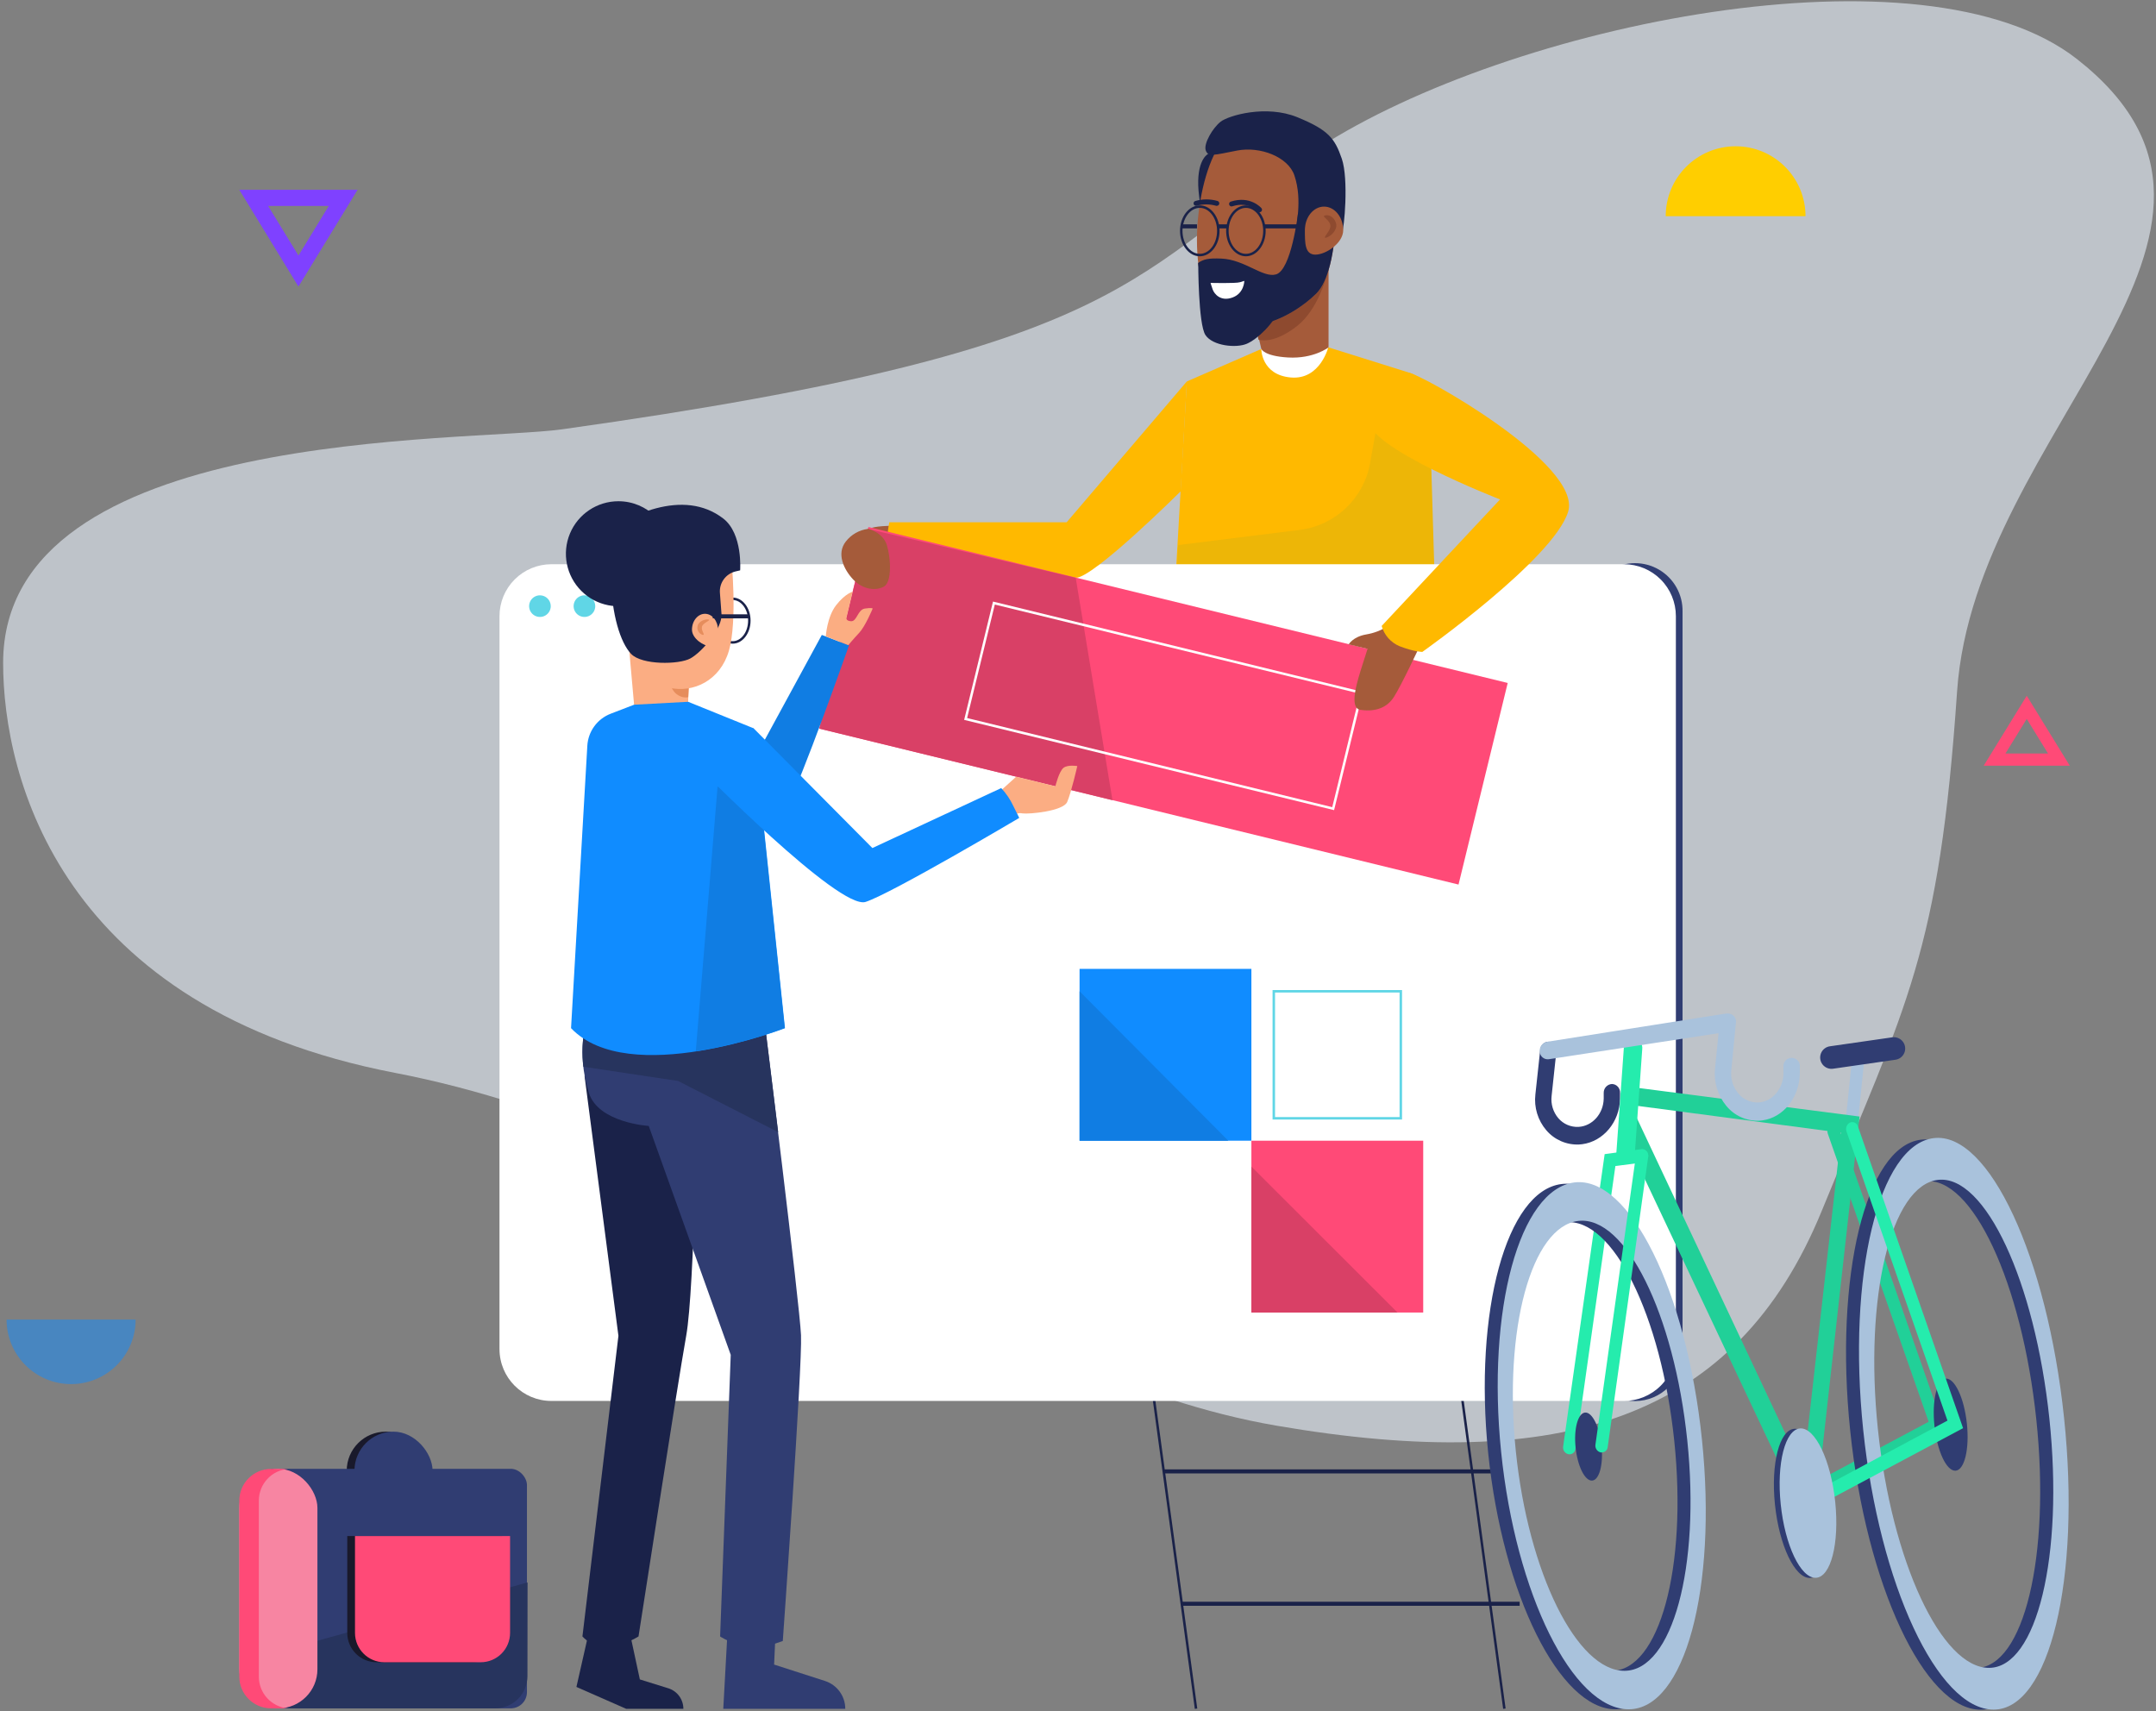 <?xml version="1.0" encoding="UTF-8"?>
<svg width="533px" height="423px" viewBox="0 0 533 423" version="1.1" xmlns="http://www.w3.org/2000/svg" xmlns:xlink="http://www.w3.org/1999/xlink">
    <rect x="0" y="0" width="533" height="423" fill="#808080" stroke="none"/>
    <!-- Generator: Sketch 52.5 (67469) - http://www.bohemiancoding.com/sketch -->
    <title>Group 37</title>
    <desc>Created with Sketch.</desc>
    <g id="Landing-Page" stroke="none" stroke-width="1" fill="none" fill-rule="evenodd">
        <g id="Home" transform="translate(-734, -7189)">
            <g id="The-Challenge" transform="translate(0, 7001)">
                <g id="Group-47" transform="translate(165, 188)">
                    <g id="Group-37" transform="translate(569.772, 0)">
                        <path d="M18.994,14.618 C56.773,-15.015 159.05,5.852 206.608,36.617 C254.166,67.383 249.647,86.001 393.498,106.13 C417.039,109.424 531.705,105.382 531.705,163.891 C531.705,192.103 517.563,249.31 434.745,265.246 C351.926,281.182 287.66,340.293 216.978,352.44 C146.296,364.587 103.212,350.837 82.116,299.367 C60.999,247.848 53.092,235.704 48.651,170.903 C44.211,106.101 -35.527,57.383 18.994,14.618 Z" id="Fill-1" fill="#E7F0FA" opacity="0.6" transform="translate(265.853, 178.441) scale(-1, 1) translate(-265.853, -178.441) "></path>
                        <g id="teamwork_white_8" transform="translate(0, 26.915)">
                            <polygon id="Rectangle" fill="#1A2249" transform="translate(363.124, 336.614) rotate(-7.75) translate(-363.124, -336.614) " points="362.819 277.185 363.429 277.185 363.429 396.043 362.819 396.043"></polygon>
                            <polygon id="Rectangle" fill="#1A2249" transform="translate(286.896, 336.62) rotate(-7.75) translate(-286.896, -336.62) " points="286.591 277.191 287.202 277.191 287.202 396.049 286.591 396.049"></polygon>
                            <rect id="Rectangle" fill="#1A2249" x="291.328" y="369.064" width="83.581" height="1"></rect>
                            <rect id="Rectangle" fill="#1A2249" x="286.876" y="336.34" width="83.581" height="1"></rect>
                            <path d="M219.925,103.058 C219.925,103.058 215.131,103.058 214.013,103.895 C212.895,104.731 211.57,108.219 211.735,109.434 C211.9,110.65 221.415,109.434 221.415,109.434 L219.925,103.058 Z" id="Path" fill="#A55B3A"></path>
                            <path d="M326.953,58.742 L347.804,65.277 C349.471,65.796 352.293,67.995 352.348,69.949 L355.096,161.501 L287.352,159.723 L292.635,67.384 L311.928,58.974 L326.953,58.742 Z" id="Path" fill="#FFB900"></path>
                            <path d="M289.044,132.936 L315.672,145.511 L354.589,139.306 L352.837,80.931 L339.583,78.365 L337.934,87.594 C336.371,96.306 329.323,102.988 320.54,104.084 L290.479,107.834 L289.044,132.936 Z" id="Path" fill="#EDB607"></path>
                            <path d="M403.425,319.453 C396.941,319.433 391.691,314.18 391.674,307.696 L391.674,124.33 C391.577,120.067 393.796,116.086 397.472,113.926 C401.149,111.766 405.707,111.766 409.384,113.926 C413.06,116.086 415.279,120.067 415.182,124.33 L415.182,307.696 C415.165,314.182 409.911,319.436 403.425,319.453 Z" id="Path" fill="#303D72"></path>
                            <path d="M135.538,112.573 L400.707,112.573 C404.109,112.573 407.371,113.925 409.776,116.33 C412.182,118.735 413.533,121.998 413.533,125.399 L413.533,306.597 C413.533,309.998 412.182,313.261 409.776,315.666 C407.371,318.071 404.109,319.422 400.707,319.422 L135.538,319.422 C128.454,319.422 122.712,313.68 122.712,306.597 L122.712,125.43 C122.704,122.023 124.052,118.753 126.458,116.341 C128.864,113.929 132.131,112.573 135.538,112.573 Z" id="Path" fill="#FFFFFF"></path>
                            <path d="M73.01,23.837 L61.954,41.928 L84.065,41.928 L73.01,23.837 Z" id="Triangle" stroke="#7F41FF" stroke-width="4" transform="translate(73.01, 31.965) scale(1, -1) translate(-73.01, -31.965) "></path>
                            <path d="M24.781,323.233 L24.781,291.33 C15.971,291.33 8.83,298.472 8.83,307.282 C8.83,316.091 15.971,323.233 24.781,323.233 Z" id="Oval" fill="#108CFF" opacity="0.5" transform="translate(16.805, 307.282) scale(1, -1) rotate(-270) translate(-16.805, -307.282) "></path>
                            <path d="M436.94,35.168 L436.94,0.607 C427.397,0.607 419.66,8.344 419.66,17.888 C419.66,27.431 427.397,35.168 436.94,35.168 Z" id="Oval" fill="#FFCE00" transform="translate(428.3, 17.888) rotate(-270) translate(-428.3, -17.888) "></path>
                            <path d="M500.272,147.953 L492.323,160.872 L508.222,160.872 L500.272,147.953 Z" id="Triangle" stroke="#FF4A77" stroke-width="3"></path>
                            <path d="M135.385,122.932 C135.385,124.014 134.733,124.989 133.734,125.403 C132.734,125.817 131.583,125.588 130.818,124.823 C130.053,124.058 129.824,122.908 130.238,121.908 C130.653,120.908 131.628,120.257 132.71,120.257 C134.186,120.26 135.382,121.456 135.385,122.932 Z" id="Path" fill="#60D6E6"></path>
                            <path d="M146.385,122.932 C146.385,124.014 145.733,124.989 144.733,125.403 C143.734,125.817 142.583,125.588 141.818,124.823 C141.053,124.058 140.824,122.908 141.238,121.908 C141.652,120.908 142.628,120.257 143.71,120.257 C145.186,120.26 146.381,121.456 146.385,122.932 Z" id="Path" fill="#60D6E6"></path>
                            <path d="M157.079,122.932 C157.079,124.014 156.426,124.99 155.426,125.404 C154.426,125.818 153.275,125.588 152.51,124.821 C151.745,124.055 151.518,122.903 151.934,121.904 C152.35,120.904 153.327,120.254 154.41,120.257 C155.885,120.26 157.079,121.457 157.079,122.932 Z" id="Path" fill="#60D6E6"></path>
                            <path d="M292.635,67.384 L262.928,102.197 L219.088,102.197 C219.088,102.197 217.971,107.083 219.088,110.1 L220.2,113.093 C220.2,113.093 260.974,115.67 265.163,115.914 C269.353,116.159 291.12,94.538 291.12,94.538 L292.635,67.384 Z" id="Path" fill="#FFB900"></path>
                            <polygon id="Rectangle" fill="#FF4A77" transform="translate(286.854, 147.565) rotate(-76.29) translate(-286.854, -147.565) " points="261.205 66.222 312.502 66.222 312.502 228.908 261.205 228.908"></polygon>
                            <polygon id="Path" fill="#D94066" points="213.854 103.846 201.774 153.219 274.251 170.906 265.163 115.933"></polygon>
                            <path d="M147.875,151.643 L185.296,161.501 L202.397,130.053 L209.115,132.631 C209.115,132.631 197.199,166.539 193.663,172.684 C190.127,178.828 146.379,167.437 146.379,167.437 L147.875,151.643 Z" id="Path" fill="#107DE3"></path>
                            <path d="M213.854,103.828 C211.662,104.094 209.667,105.227 208.315,106.973 C206.006,109.923 207.765,113.813 210.147,116.342 C212.529,118.87 215.803,119.218 217.775,118.082 C219.748,116.946 219.479,111.126 218.49,107.889 C217.5,104.652 213.854,103.828 213.854,103.828 Z" id="Path" fill="#A55B3A"></path>
                            <path d="M329.036,173.368 L328.742,173.294 L237.582,151.051 L237.655,150.751 L244.715,121.802 L245.015,121.875 L336.175,144.137 L336.102,144.436 L329.036,173.368 Z M238.315,150.599 L328.584,172.629 L335.43,144.571 L245.161,122.541 L238.315,150.599 Z" id="Shape" fill="#FFFFFF" fill-rule="nonzero"></path>
                            <path d="M143.734,239.054 L152.113,303.323 L143.215,377.645 C143.215,377.645 146.177,381.017 150.196,380.265 C152.627,379.805 154.957,378.918 157.079,377.645 C157.079,377.645 166.765,315.001 168.866,303.323 C170.967,291.645 171.621,241.295 171.621,241.295 L143.734,239.054 Z" id="Path" fill="#1A2249"></path>
                            <path d="M350.149,132.936 C350.149,132.936 345.77,142.335 343.816,145.407 C341.861,148.48 338.514,149.041 335.534,148.571 C332.554,148.101 334.88,141.126 336.09,137.309 L337.311,133.492 L332.657,132.38 C332.657,132.38 333.677,130.517 336.933,129.937 C338.851,129.622 340.686,128.926 342.332,127.891 L350.149,132.936 Z" id="Path" fill="#A55B3A"></path>
                            <path d="M337.696,76.722 C336.304,83.441 370.066,96.554 370.066,96.554 L340.799,127.83 C341.431,130.107 343.081,131.963 345.269,132.857 C348.897,134.249 350.852,134.249 350.852,134.249 C350.852,134.249 383.221,111.352 386.886,99.626 C390.55,87.899 350.106,65.277 347.554,65.277 C345.001,65.277 339.095,70.023 337.696,76.722 Z" id="Path" fill="#FFB900"></path>
                            <path d="M168.866,131.165 C166.179,131.165 163.98,128.343 163.98,124.874 C163.98,121.405 166.161,118.583 168.866,118.583 C171.572,118.583 173.752,121.405 173.752,124.874 C173.752,128.343 171.548,131.165 168.866,131.165 Z M168.866,119.194 C166.515,119.194 164.591,121.741 164.591,124.874 C164.591,128.007 166.497,130.554 168.866,130.554 C171.236,130.554 173.142,128.007 173.142,124.874 C173.142,121.741 171.212,119.194 168.866,119.194 Z" id="Shape" fill="#1A2249" fill-rule="nonzero"></path>
                            <path d="M180.367,132.209 C177.924,132.209 175.957,129.656 175.957,126.511 C175.957,123.365 177.936,120.813 180.367,120.813 C182.798,120.813 184.782,123.372 184.782,126.511 C184.782,129.65 182.804,132.209 180.367,132.209 Z M180.367,121.423 C178.272,121.423 176.568,123.707 176.568,126.511 C176.568,129.314 178.272,131.598 180.367,131.598 C182.462,131.598 184.172,129.32 184.172,126.511 C184.172,123.701 182.468,121.423 180.367,121.423 Z" id="Shape" fill="#1A2249" fill-rule="nonzero"></path>
                            <path d="M169.599,137.419 L169.349,146.58 C169.349,146.58 168.298,148.797 161.714,149.383 C159.606,149.495 157.541,148.753 155.986,147.325 L154.685,132.667 L169.599,137.419 Z" id="Path" fill="#FBAD83"></path>
                            <path d="M169.746,139.056 L169.379,145.438 C168.767,145.572 168.128,145.516 167.547,145.279 C164.402,144.058 164.787,140.552 162.826,134.127 L169.746,139.056 Z" id="Path" fill="#E68D5C"></path>
                            <path d="M180.043,111.254 C180.043,111.254 181.582,126.523 179.432,133.944 C177.282,141.364 170.583,144.473 164.67,143.105 C162.478,142.598 154.526,133.663 153.518,122.62 C152.51,111.578 153.475,108.249 155.271,105.91 C157.067,103.571 173.386,100.67 176.354,103.223 C179.322,105.776 180.043,111.254 180.043,111.254 Z" id="Path" fill="#FBAD83"></path>
                            <path d="M153.115,103.058 C153.115,103.058 149.933,106.723 150.208,115.933 C150.483,125.143 152.584,131.916 155.234,134.725 C157.885,137.535 167.059,137.407 169.892,135.868 C172.726,134.328 177.875,128.404 177.594,124.874 C177.478,123.359 177.331,121.387 177.203,119.634 C177.025,117.16 178.668,114.923 181.081,114.351 L182.205,114.088 C182.205,114.088 182.901,105.012 178.015,101.262 C173.129,97.512 167.26,97.213 161.397,98.752 C155.534,100.291 153.115,103.058 153.115,103.058 Z" id="Path" fill="#1A2249"></path>
                            <path d="M170.296,128.758 C170.296,130.933 173.184,132.863 174.956,132.863 C176.727,132.863 176.714,130.933 176.714,128.758 C176.714,126.584 175.279,124.825 173.508,124.825 C171.737,124.825 170.296,126.584 170.296,128.758 Z" id="Path" fill="#FBAD83"></path>
                            <path d="M171.694,127.799 C171.902,126.737 173.496,126.065 174.369,126.23 C175.243,126.395 172.958,127.012 172.751,128.062 C172.543,129.113 173.758,130.188 172.891,130.023 C171.964,129.719 171.437,128.741 171.694,127.799 Z" id="Path" fill="#E68D5C"></path>
                            <path d="M165.086,109.972 C165.088,115.222 161.927,119.957 157.077,121.967 C152.227,123.978 146.643,122.868 142.93,119.155 C139.218,115.442 138.108,109.859 140.118,105.008 C142.128,100.158 146.863,96.997 152.113,96.999 C159.278,96.999 165.086,102.807 165.086,109.972 Z" id="Path" fill="#1A2249"></path>
                            <rect id="Rectangle" fill="#1A2249" x="175.438" y="124.953" width="9.039" height="1"></rect>
                            <path d="M144.265,225.739 C144.265,225.739 141.578,232.83 144.803,243.237 C147.118,250.689 159.607,251.434 159.607,251.434 L179.878,308.026 L177.252,377.651 C177.252,377.651 183.75,381.768 188.245,380.271 L192.747,378.775 C192.747,378.775 197.602,310.982 197.254,303.17 C196.906,295.359 188.245,225.746 188.245,225.746 L144.265,225.739 Z" id="Path" fill="#303D72"></path>
                            <path d="M188.252,225.739 L144.278,225.739 C144.278,225.739 142.659,230.015 143.441,236.8 L166.857,240.318 L191.611,252.979 C189.791,238.095 188.252,225.739 188.252,225.739 Z" id="Path" fill="#27345E"></path>
                            <path d="M246.175,168.958 L250.45,165.098 L260.131,167.468 C260.131,167.468 261.059,163.651 262.201,162.863 C263.343,162.075 265.554,162.472 265.554,162.472 C265.554,162.472 264.064,169.007 263.062,171.334 C262.061,173.661 253.498,174.388 252.069,174.174 C251.37,174.018 250.639,174.133 250.023,174.497 L246.175,168.958 Z" id="Path" fill="#FBAD83"></path>
                            <path d="M169.349,146.58 L185.491,153.115 L193.29,227.266 C193.29,227.266 154.666,242.224 140.399,227.266 L144.424,157.47 C144.618,153.918 146.877,150.81 150.196,149.53 L155.986,147.301 L169.349,146.58 Z" id="Path" fill="#108CFF"></path>
                            <path d="M171.236,232.995 C178.732,231.789 186.095,229.865 193.223,227.248 L187.195,170.155 L176.623,167.553 L171.236,232.995 Z" id="Path" fill="#107DE3"></path>
                            <path d="M185.491,153.097 L214.899,182.736 L246.743,167.914 C247.962,169.213 248.968,170.697 249.724,172.311 L251.202,175.285 C251.202,175.285 219.754,193.913 213.231,196.051 C206.708,198.188 171.621,162.46 171.621,162.46 L185.491,153.097 Z" id="Path" fill="#108CFF"></path>
                            <path d="M203.38,130.42 C203.38,130.42 203.667,125.607 205.927,122.706 C208.186,119.805 210.019,119.371 210.019,119.371 L208.51,125.674 C208.51,125.674 208.156,126.584 209.622,126.664 C211.088,126.743 211.246,123.811 213.03,123.53 C214.813,123.249 214.972,123.53 214.972,123.53 C214.972,123.53 213.14,127.934 211.643,129.522 C210.147,131.11 208.944,132.576 208.944,132.576 L203.38,130.42 Z" id="Path" fill="#FBAD82"></path>
                            <path d="M179.151,375.184 L178.034,395.528 L208.193,395.528 C208.193,392.392 206.169,389.613 203.184,388.651 L190.603,384.596 L191.024,375.184 L179.151,375.184 Z" id="Path" fill="#303D72"></path>
                            <path d="M144.901,376.137 L141.731,390.123 L154.019,395.528 L168.17,395.528 C168.17,393.2 166.655,391.143 164.432,390.453 L157.409,388.266 L154.966,376.906 L144.901,376.137 Z" id="Path" fill="#1A2249"></path>
                            <rect id="Rectangle" fill="#108CFF" x="266.116" y="212.608" width="42.478" height="42.478"></rect>
                            <path d="M345.837,249.852 L313.828,249.852 L313.828,217.842 L345.837,217.842 L345.837,249.852 Z M314.439,249.241 L345.227,249.241 L345.227,218.453 L314.439,218.453 L314.439,249.241 Z" id="Shape" fill="#60D6E6" fill-rule="nonzero"></path>
                            <polygon id="Path" fill="#FF4A77" points="351.071 297.564 308.594 297.564 308.594 261.481 308.594 255.086 351.071 255.086"></polygon>
                            <rect id="Rectangle" fill="#19192B" x="84.943" y="327.014" width="19.312" height="59.218" rx="9.656"></rect>
                            <rect id="Rectangle" fill="#303D72" x="86.855" y="327.014" width="19.312" height="59.218" rx="9.656"></rect>
                            <rect id="Rectangle" fill="#303D72" x="63.219" y="336.2" width="66.279" height="59.218" rx="4"></rect>
                            <path d="M129.65,364.282 L63.371,382.684 L63.371,387.466 C63.371,391.851 66.926,395.406 71.311,395.406 L121.68,395.406 C126.065,395.406 129.62,391.851 129.62,387.466 L129.65,364.282 Z" id="Path" fill="#27345E"></path>
                            <rect id="Rectangle" fill="#F785A2" x="58.388" y="336.2" width="19.312" height="59.218" rx="9.656"></rect>
                            <path d="M63.219,387.558 L63.219,344.06 C63.219,339.959 66.374,336.549 70.462,336.23 C70.255,336.23 70.053,336.23 69.852,336.23 L66.26,336.23 C61.926,336.223 58.405,339.726 58.388,344.06 L58.388,387.558 C58.388,391.899 61.907,395.418 66.248,395.418 L69.839,395.418 C70.053,395.418 70.255,395.418 70.45,395.418 C66.355,395.092 63.203,391.666 63.219,387.558 Z" id="Path" fill="#FF4A77"></path>
                            <path d="M116.152,384.021 L92.333,384.021 C88.326,384.021 85.078,380.773 85.078,376.766 L85.078,352.818 L123.396,352.818 L123.396,376.766 C123.396,380.768 120.155,384.015 116.152,384.021 Z" id="Path" fill="#19192B"></path>
                            <path d="M118.064,384.021 L94.245,384.021 C90.238,384.021 86.989,380.773 86.989,376.766 L86.989,352.818 L125.326,352.818 L125.326,376.766 C125.326,378.691 124.561,380.538 123.199,381.898 C121.837,383.259 119.99,384.023 118.064,384.021 Z" id="Path" fill="#FF4A77"></path>
                            <path d="M369.18,249.852 C360.164,249.852 352.855,242.543 352.855,233.526 C352.855,224.51 360.164,217.201 369.18,217.201 C378.196,217.201 385.506,224.51 385.506,233.526 C385.495,242.539 378.192,249.842 369.18,249.852 Z M369.18,217.812 C360.501,217.812 353.466,224.848 353.466,233.526 C353.466,242.205 360.501,249.241 369.18,249.241 C377.859,249.241 384.895,242.205 384.895,233.526 C384.885,224.852 377.855,217.822 369.18,217.812 Z" id="Shape" fill="#FFFFFF" fill-rule="nonzero"></path>
                            <path d="M327.668,58.742 C327.668,58.742 325.689,67.03 318.36,66.407 C311.031,65.784 311.031,59.353 311.031,59.353 L327.668,58.742 Z" id="Path" fill="#FFFFFF"></path>
                            <path d="M327.668,37.079 L327.668,58.962 C327.668,58.962 324.003,61.832 317.633,61.46 C311.709,61.118 311.049,59.353 311.049,59.353 L308.319,47.748 L327.668,37.079 Z" id="Path" fill="#A55B3A"></path>
                            <path d="M310.353,57.075 C313.535,57.783 317.218,55.804 319.966,53.618 C325.035,49.587 327.087,41.598 327.087,41.598 L310.316,46.637 L308.319,47.736 L310.353,57.075 Z" id="Path" fill="#8E4A2F"></path>
                            <path d="M298.119,10.994 C298.119,10.994 295.249,12.062 295.45,18.933 C295.542,22.182 296.757,28.333 296.757,28.333 L304.239,9.222 L298.119,10.994 Z" id="Path" fill="#1A2249"></path>
                            <path d="M297.771,46.851 C303.683,59.298 318.366,51.944 324.644,45.672 C330.923,39.4 330.062,15.415 328.309,10.859 C326.556,6.303 312.093,2.645 304.398,5.576 C296.702,8.508 291.853,34.404 297.771,46.851 Z" id="Path" fill="#A55B3A"></path>
                            <path d="M320.082,26.061 C320.082,26.061 318.451,39.833 314.683,40.92 C311.458,41.861 306.975,37.256 301.167,37.011 C297.93,36.871 296.764,37.176 295.45,38.068 C295.748,41.094 296.53,44.053 297.765,46.832 C303.677,59.279 318.36,51.926 324.638,45.654 C327.692,42.6 329.048,35.43 329.451,28.308 L320.082,26.061 Z" id="Path" fill="#1A2249"></path>
                            <path d="M322.556,30.996 C322.556,30.996 320.723,31.179 319.997,30.098 C319.27,29.017 321.383,22.928 319.233,16.472 C317.7,11.861 310.738,9.192 305.033,10.309 C299.329,11.427 297.9,11.934 297.313,10.273 C296.727,8.612 299.023,4.727 300.978,3.182 C302.932,1.637 312.228,-1.093 319.954,2.064 C327.68,5.222 329.225,7.323 330.947,12.331 C332.67,17.339 331.558,29.884 330.947,30.69 C330.337,31.496 322.556,30.996 322.556,30.996 Z" id="Path" fill="#1A2249"></path>
                            <path d="M331.295,29.976 C331.295,33.182 327.02,36.034 324.412,36.034 C321.804,36.034 321.817,33.182 321.817,29.976 C321.817,26.769 323.936,24.161 326.556,24.161 C329.176,24.161 331.295,26.763 331.295,29.976 Z" id="Path" fill="#A55B3A"></path>
                            <path d="M295.45,38.086 C295.45,38.086 295.45,53.172 297.222,55.89 C298.993,58.608 304.832,59.2 307.47,58.064 C310.108,56.928 314.396,52.842 315.465,49.379 C316.534,45.916 299.842,40.975 299.842,40.975 L295.45,38.086 Z" id="Path" fill="#1A2249"></path>
                            <path d="M329.561,28.473 C329.866,29.915 328.229,31.594 327.057,31.838 C325.884,32.083 328.407,30.128 328.101,28.687 C327.796,27.246 325.719,26.574 326.88,26.323 C328.04,26.073 329.262,27.038 329.561,28.473 Z" id="Path" fill="#8E4A2F"></path>
                            <path d="M298.498,43.021 C298.498,43.021 304.752,43.186 305.797,42.85 L306.841,42.52 C306.841,42.52 306.841,45.574 303.915,46.637 C300.99,47.7 299.42,45.745 299.029,44.664 C298.639,43.583 298.498,43.021 298.498,43.021 Z" id="Path" fill="#FFFFFF"></path>
                            <path d="M300.056,23.99 C299.987,23.989 299.919,23.977 299.854,23.954 C298.281,23.507 296.614,23.507 295.041,23.954 C294.725,24.026 294.407,23.839 294.317,23.527 C294.228,23.214 294.398,22.887 294.705,22.781 C296.517,22.244 298.445,22.244 300.257,22.781 C300.535,22.882 300.7,23.166 300.651,23.458 C300.601,23.749 300.351,23.963 300.056,23.966 L300.056,23.99 Z" id="Path" fill="#1A2249"></path>
                            <path d="M310.615,25.548 C310.438,25.549 310.268,25.473 310.151,25.34 C310.053,25.23 307.867,22.818 303.915,24.076 C303.704,24.16 303.462,24.119 303.29,23.97 C303.118,23.82 303.043,23.587 303.096,23.366 C303.149,23.144 303.322,22.97 303.543,22.915 C308.288,21.401 310.964,24.406 311.073,24.54 C311.228,24.72 311.264,24.974 311.165,25.19 C311.067,25.406 310.853,25.545 310.615,25.548 Z" id="Path" fill="#1A2249"></path>
                            <rect id="Rectangle" fill="#1A2249" x="291.279" y="28.546" width="3.866" height="1"></rect>
                            <path d="M295.835,36.443 C293.154,36.443 290.949,33.622 290.949,30.153 C290.949,26.684 293.13,23.862 295.835,23.862 C298.541,23.862 300.721,26.684 300.721,30.153 C300.721,33.622 298.523,36.443 295.835,36.443 Z M295.835,24.473 C293.49,24.473 291.56,27.02 291.56,30.153 C291.56,33.286 293.466,35.833 295.835,35.833 C298.205,35.833 300.11,33.286 300.11,30.153 C300.11,27.02 298.181,24.473 295.835,24.473 Z" id="Shape" fill="#1A2249" fill-rule="nonzero"></path>
                            <path d="M307.238,36.443 C304.557,36.443 302.352,33.622 302.352,30.153 C302.352,26.684 304.538,23.862 307.238,23.862 C309.937,23.862 312.124,26.684 312.124,30.153 C312.124,33.622 309.919,36.443 307.238,36.443 Z M307.238,24.473 C304.893,24.473 302.963,27.02 302.963,30.153 C302.963,33.286 304.874,35.833 307.238,35.833 C309.602,35.833 311.513,33.286 311.513,30.153 C311.513,27.02 309.583,24.473 307.238,24.473 Z" id="Shape" fill="#1A2249" fill-rule="nonzero"></path>
                            <rect id="Rectangle" fill="#1A2249" x="311.684" y="28.546" width="10.126" height="1"></rect>
                            <rect id="Rectangle" fill="#1A2249" x="300.398" y="28.546" width="2.278" height="1"></rect>
                            <g id="Group" transform="translate(366.017, 223.109)">
                                <path d="M91.274,28.124 C91.155,28.139 91.035,28.139 90.917,28.124 C90.032,27.932 89.449,27.085 89.586,26.19 L91.138,10.986 C91.152,10.557 91.339,10.152 91.655,9.863 C91.971,9.573 92.391,9.423 92.819,9.446 C93.705,9.632 94.29,10.48 94.149,11.374 L92.598,26.609 C92.559,27.359 92.012,27.985 91.274,28.124 Z" id="Path" fill="#A9C2DC"></path>
                                <path d="M24.379,32.841 C24.121,32.871 23.85,32.896 23.585,32.914 C20.491,33.056 17.505,31.76 15.493,29.404 C13.394,26.955 12.412,23.741 12.784,20.537 L13.979,9.489 C14.064,8.331 15.054,7.451 16.214,7.5 C16.764,7.57 17.262,7.86 17.595,8.303 C17.928,8.746 18.067,9.305 17.981,9.853 L16.793,20.937 C16.566,22.916 17.17,24.901 18.462,26.418 C19.701,27.864 21.541,28.655 23.443,28.561 C26.861,28.376 29.601,25.315 29.675,21.59 L29.675,20.155 C29.651,18.986 30.564,18.01 31.732,17.957 C32.289,17.98 32.813,18.228 33.185,18.643 C33.557,19.058 33.746,19.605 33.709,20.161 L33.709,21.596 C33.61,27.372 29.558,32.151 24.379,32.841 Z" id="Path" fill="#303D72"></path>
                                <path d="M76.248,123.32 L113.867,103.319 L87.918,29.053 C87.808,28.648 87.529,28.309 87.151,28.123 C86.774,27.938 86.335,27.925 85.947,28.087 C85.137,28.511 84.774,29.475 85.103,30.328 L110.006,101.459 L74.783,120.241 C74.019,120.707 73.75,121.685 74.167,122.476 C74.324,122.87 74.635,123.182 75.028,123.341 C75.421,123.5 75.861,123.493 76.248,123.32 Z" id="Path" fill="#21D098"></path>
                                <path d="M79.912,123.788 C78.748,123.455 77.998,122.324 78.145,121.121 L88.41,30.02 L35.618,23.049 C34.486,22.826 33.714,21.771 33.845,20.624 C33.975,19.478 34.963,18.623 36.117,18.659 L92.924,26.005 L82.197,122.027 C82.137,122.993 81.37,123.765 80.405,123.831 C80.239,123.838 80.074,123.823 79.912,123.788 Z" id="Path" fill="#21D098"></path>
                                <path d="M80.436,124.114 C79.43,124.122 78.521,123.517 78.139,122.587 L33.641,28.327 C33.058,27.126 33.468,25.679 34.596,24.964 C35.13,24.653 35.772,24.584 36.36,24.776 C36.949,24.967 37.427,25.401 37.675,25.968 L82.209,120.573 C82.834,121.767 82.412,123.242 81.248,123.923 C80.994,124.044 80.717,124.109 80.436,124.114 Z" id="Path" fill="#21D098"></path>
                                <path d="M21.319,109.507 C21.187,109.515 21.054,109.505 20.925,109.477 C20.071,109.272 19.514,108.449 19.644,107.58 L29.909,35.298 L38.992,34.066 C39.407,34.032 39.818,34.166 40.133,34.438 C40.448,34.711 40.641,35.098 40.667,35.513 C40.794,36.387 40.206,37.204 39.337,37.361 L32.563,38.241 L22.668,108.227 C22.584,108.922 22.018,109.459 21.319,109.507 Z" id="Path" fill="#25ECAD"></path>
                                <path d="M19.262,42.687 C5.659,44.338 -2.463,74.105 1.108,109.12 C4.68,144.134 18.788,172.547 32.607,172.547 C46.425,172.547 54.554,142.816 50.76,106.114 C46.967,69.413 32.865,41.006 19.262,42.687 Z M31.634,163.051 C19.847,163.144 7.802,138.9 4.735,108.898 C1.669,78.896 8.609,53.476 20.235,52.17 C31.861,50.865 43.906,75.09 47.133,106.324 C50.36,137.557 43.42,162.959 31.634,163.051 Z" id="Shape" fill="#303D72" fill-rule="nonzero"></path>
                                <path d="M22.446,42.293 C8.843,43.968 0.727,73.803 4.317,108.922 C7.907,144.041 22.021,172.528 35.839,172.541 C49.658,172.553 57.774,142.718 53.969,105.911 C50.163,69.105 36.049,40.643 22.446,42.293 Z M34.86,163.027 C23.074,163.119 11.023,138.801 7.944,108.701 C4.865,78.601 11.793,53.137 23.425,51.807 C35.057,50.477 47.102,74.801 50.342,106.127 C53.581,137.452 46.647,162.928 34.86,163.027 Z" id="Shape" fill="#A9C2DC" fill-rule="nonzero"></path>
                                <path d="M108.067,31.732 C94.464,33.407 86.649,65.601 90.615,103.682 C94.581,141.763 109.003,172.608 122.821,172.651 C136.64,172.695 144.454,140.402 140.273,100.671 C136.092,60.939 121.67,30.057 108.067,31.732 Z M121.743,162.331 C109.957,162.423 97.647,136.092 94.217,103.454 C90.787,70.817 97.493,43.346 109.12,42.016 C120.746,40.686 133.062,67.042 136.621,100.88 C140.18,134.718 133.53,162.232 121.743,162.331 Z" id="Shape" fill="#303D72" fill-rule="nonzero"></path>
                                <path d="M111.25,31.338 C97.647,33.019 89.845,65.318 93.829,103.491 C97.813,141.664 112.235,172.608 126.054,172.621 C139.873,172.633 147.675,140.334 143.481,100.474 C139.288,60.613 124.853,29.663 111.25,31.338 Z M124.97,162.3 C113.184,162.398 100.868,135.968 97.456,103.269 C94.045,70.571 100.702,42.989 112.334,41.659 C123.966,40.329 136.282,66.765 139.854,100.695 C143.426,134.626 136.757,162.208 124.97,162.3 Z" id="Shape" fill="#A9C2DC" fill-rule="nonzero"></path>
                                <path d="M26.793,116.004 C25.02,116.097 23.197,112.426 22.723,107.808 C22.249,103.189 23.302,99.341 25.069,99.187 C26.837,99.033 28.665,102.734 29.14,107.383 C29.614,112.032 28.573,115.912 26.793,116.004 Z" id="Path" fill="#303D72"></path>
                                <path d="M116.638,113.559 C114.415,113.67 112.088,108.682 111.435,102.42 C110.782,96.157 112.051,90.947 114.255,90.793 C116.46,90.639 118.794,95.621 119.459,101.933 C120.124,108.245 118.849,113.449 116.638,113.559 Z" id="Path" fill="#303D72"></path>
                                <path d="M29.312,109.033 C29.179,109.055 29.044,109.055 28.912,109.033 C28.056,108.823 27.501,107.996 27.631,107.124 L37.662,35.525 C37.701,35.109 37.905,34.726 38.23,34.462 C38.554,34.198 38.971,34.075 39.386,34.121 C40.251,34.298 40.818,35.13 40.667,36 L30.654,107.765 C30.568,108.454 30.005,108.986 29.312,109.033 Z" id="Path" fill="#25ECAD"></path>
                                <path d="M35.328,37.625 C35.183,37.641 35.036,37.641 34.891,37.625 C33.589,37.462 32.659,36.282 32.804,34.977 L34.651,9.058 C34.688,7.73 35.786,6.679 37.114,6.7 C37.74,6.765 38.314,7.078 38.707,7.571 C39.099,8.063 39.278,8.692 39.202,9.317 L37.354,35.341 C37.31,36.488 36.462,37.444 35.328,37.625 Z" id="Path" fill="#25ECAD"></path>
                                <path d="M80.349,123.264 C79.687,123.267 79.086,122.875 78.822,122.267 C78.401,121.475 78.671,120.491 79.438,120.025 L114.656,101.176 L89.716,29.743 C89.384,28.888 89.743,27.92 90.553,27.489 C90.943,27.328 91.383,27.342 91.762,27.528 C92.14,27.714 92.42,28.055 92.53,28.462 L118.517,103.042 L80.904,123.117 C80.732,123.206 80.543,123.257 80.349,123.264 Z" id="Path" fill="#25ECAD"></path>
                                <path d="M59.893,5.117 L16.091,11.836 C15.547,11.909 14.997,11.75 14.574,11.399 C14.152,11.048 13.896,10.537 13.868,9.988 C13.723,8.827 14.5,7.752 15.647,7.525 L59.425,0.616 C59.982,0.556 60.539,0.73 60.963,1.096 C61.387,1.463 61.639,1.989 61.66,2.549 C61.837,3.737 61.065,4.859 59.893,5.117 Z" id="Path" fill="#A9C2DC"></path>
                                <path d="M68.871,26.96 C68.612,26.997 68.348,27.021 68.077,27.034 C64.941,27.145 61.935,25.777 59.96,23.339 C57.841,20.753 56.847,17.426 57.202,14.102 L58.341,2.599 C58.325,1.817 58.76,1.095 59.46,0.745 C60.159,0.395 60.998,0.479 61.614,0.961 C62.23,1.442 62.514,2.236 62.343,2.999 L61.217,14.539 C60.995,16.597 61.607,18.657 62.916,20.26 C64.134,21.756 65.983,22.594 67.91,22.526 C71.334,22.347 74.068,19.176 74.111,15.296 L74.111,13.806 C74.005,13.019 74.365,12.242 75.034,11.815 C75.703,11.387 76.559,11.387 77.229,11.815 C77.898,12.242 78.258,13.019 78.151,13.806 L78.151,15.303 C78.077,21.319 74.062,26.276 68.871,26.96 Z" id="Path" fill="#A9C2DC"></path>
                                <path d="M86.501,14.163 L101.699,11.977 C102.72,11.869 103.6,11.212 103.993,10.264 C104.386,9.315 104.229,8.228 103.584,7.43 C102.938,6.631 101.908,6.25 100.899,6.435 L85.707,8.621 C84.683,8.724 83.798,9.38 83.402,10.33 C83.006,11.28 83.162,12.37 83.809,13.171 C84.456,13.971 85.49,14.352 86.501,14.163" id="Path" fill="#303D72"></path>
                                <path d="M80.67,140.07 C76.938,140.18 73.065,132.064 72.012,121.94 C70.958,111.817 73.126,103.43 76.833,103.196 C80.54,102.962 84.426,111.084 85.491,121.312 C86.557,131.541 84.395,139.965 80.67,140.07 Z" id="Path" fill="#303D72"></path>
                                <path d="M82.092,140.033 C78.36,140.137 74.487,132.027 73.434,121.873 C72.381,111.718 74.536,103.343 78.25,103.109 C81.963,102.875 85.842,111.01 86.908,121.269 C87.973,131.528 85.818,139.928 82.092,140.033 Z" id="Path" fill="#A9C2DC"></path>
                            </g>
                            <polygon id="Path" fill="#D94066" points="308.594 261.481 344.72 297.564 308.594 297.564"></polygon>
                            <polygon id="Path" fill="#107DE3" points="266.116 218.148 302.883 255.086 266.116 255.086"></polygon>
                        </g>
                    </g>
                </g>
            </g>
        </g>
    </g>
</svg>